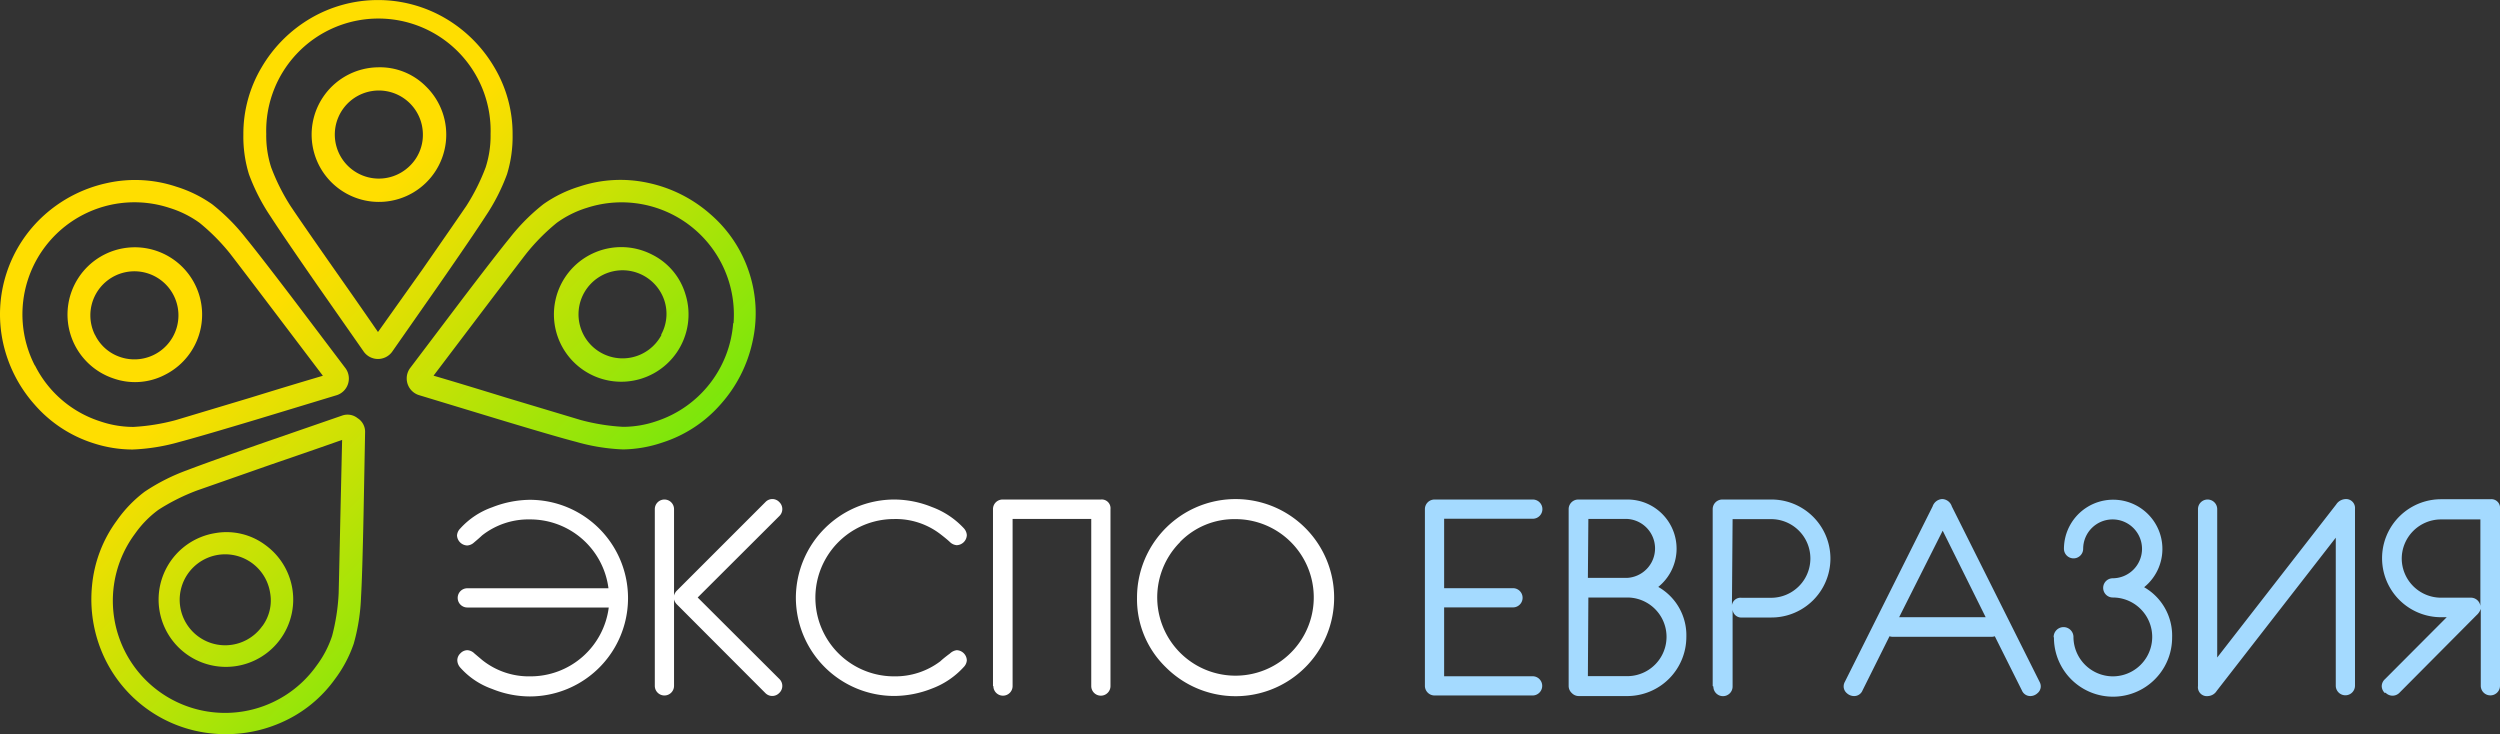 <svg xmlns="http://www.w3.org/2000/svg" xmlns:xlink="http://www.w3.org/1999/xlink" viewBox="0 0 260 76.35"><rect x="0" y="0" width="260" height="76.35" fill="#333333" stroke="none"/><defs><linearGradient id="a" x1="144.73" y1="111.6" x2="206.15" y2="173.03" gradientUnits="userSpaceOnUse"><stop offset=".3" stop-color="#ffde00"/><stop offset="1" stop-color="#3aeb11"/></linearGradient><linearGradient id="b" x1="145.81" y1="110.52" x2="207.24" y2="171.94" xlink:href="#a"/><linearGradient id="c" x1="123.81" y1="132.53" x2="185.23" y2="193.95" xlink:href="#a"/><linearGradient id="d" x1="123.8" y1="132.54" x2="185.22" y2="193.96" xlink:href="#a"/><linearGradient id="e" x1="146.63" y1="109.71" x2="208.05" y2="171.13" xlink:href="#a"/><linearGradient id="f" x1="149.11" y1="107.23" x2="210.53" y2="168.65" xlink:href="#a"/><linearGradient id="g" x1="116.93" y1="139.4" x2="178.36" y2="200.82" xlink:href="#a"/><linearGradient id="h" x1="113.73" y1="142.61" x2="175.15" y2="204.03" xlink:href="#a"/></defs><path d="M47.56 68.67a1 1 0 0 1 .33-.73 1 1 0 0 1 .73-.32 1.14 1.14 0 0 1 .72.34l.83.7a7.76 7.76 0 0 0 5 1.68 8.2 8.2 0 0 0 8.14-7.16H48.6a1 1 0 0 1 0-2h14.68a8.2 8.2 0 0 0-8.14-7.16 7.81 7.81 0 0 0-5 1.66q-.27.26-.83.73a1.16 1.16 0 0 1-.72.32 1.1 1.1 0 0 1-1.06-1.05 1.13 1.13 0 0 1 .34-.72 8.12 8.12 0 0 1 3.31-2.2 11 11 0 0 1 3.91-.78 10.225 10.225 0 0 1 0 20.45 10.51 10.51 0 0 1-3.91-.78 8 8 0 0 1-3.31-2.22 1.19 1.19 0 0 1-.31-.76zm20.54 2.68v-18.4a1 1 0 0 1 2 0v9a1.07 1.07 0 0 1 .3-.53l9.2-9.2a1 1 0 0 1 .72-.32 1 1 0 0 1 .73.32 1 1 0 0 1 .31.72 1 1 0 0 1-.3.72l-8.5 8.48 8.5 8.48a1 1 0 0 1 .3.72 1 1 0 0 1-.32.73 1 1 0 0 1-.72.31 1 1 0 0 1-.72-.3l-9.2-9.22a1.07 1.07 0 0 1-.3-.53v9a1 1 0 0 1-2 0zm14.67-9.18a10.25 10.25 0 0 1 10.24-10.22 10.51 10.51 0 0 1 3.91.78 8.58 8.58 0 0 1 3.31 2.2 1.16 1.16 0 0 1 .32.72 1.09 1.09 0 0 1-1.05 1.05 1.14 1.14 0 0 1-.7-.32q-.3-.29-1-.83a7.62 7.62 0 0 0-4.82-1.57 8.18 8.18 0 0 0 0 16.36 7.75 7.75 0 0 0 4.82-1.57q.3-.29 1-.81a1.24 1.24 0 0 1 .7-.34 1.09 1.09 0 0 1 1.05 1.05 1.1 1.1 0 0 1-.32.7 8.46 8.46 0 0 1-3.31 2.24 10.79 10.79 0 0 1-3.91.77 10.24 10.24 0 0 1-10.24-10.21zm20.5 9.18v-18.4a1 1 0 0 1 1-1h10.22a.91.91 0 0 1 1 1v18.4a1 1 0 0 1-2 0V53.97h-8.18v17.38a1 1 0 0 1-2 0zm14.98-9.18a10.25 10.25 0 1 1 3 7.23 9.85 9.85 0 0 1-3-7.23zm4.47-5.78a8.14 8.14 0 1 0 5.78-2.4 7.87 7.87 0 0 0-5.78 2.38z" fill="#fff"/><path d="M148.19 71.35v-18.4a1 1 0 0 1 1-1h10.22a1 1 0 1 1 0 2h-9.22v7.22h7.16a1 1 0 0 1 0 2h-7.16v7.16h9.2a1 1 0 1 1 0 2h-10.2a1 1 0 0 1-.72-.31 1 1 0 0 1-.28-.67zm14.95 0v-18.4a1 1 0 0 1 1-1h5.11a5.11 5.11 0 0 1 3.21 9.09 5.78 5.78 0 0 1 2.92 5.22 6.15 6.15 0 0 1-6.14 6.13h-5.05a1 1 0 0 1-.72-.31 1 1 0 0 1-.33-.73zm2-11.25h4.09a3.07 3.07 0 0 0 0-6.13h-4.04zm0 10.22h4.09a4.09 4.09 0 0 0 0-8.18h-4.04zm12.98 1.03v-18.4a1 1 0 0 1 1-1h5.11a6.135 6.135 0 0 1 0 12.27h-3.04a.91.91 0 0 1-1-1v8.18a1 1 0 0 1-2 0zm2-8.18a.9.9 0 0 1 1-1h3.07a4.09 4.09 0 0 0 0-8.18h-4zm11.62 8.21a1 1 0 0 1 .13-.48l9.12-18.23a1.12 1.12 0 0 1 1-.77 1.09 1.09 0 0 1 1 .77l9.12 18.23a1 1 0 0 1 .13.48.92.92 0 0 1-.34.71 1.09 1.09 0 0 1-.73.3.94.94 0 0 1-.89-.58l-2.82-5.64a1.07 1.07 0 0 1-.37.06h-10.21a1.07 1.07 0 0 1-.37-.06l-2.81 5.64a.93.93 0 0 1-.88.58 1.11 1.11 0 0 1-.75-.3.92.92 0 0 1-.33-.71zm5.77-7.19h9l-4.47-9zm16.07 2.06a1.03 1.03 0 0 1 2.06 0 4.11 4.11 0 0 0 4.09 4.09 4.1 4.1 0 1 0 0-8.2 1 1 0 0 1 0-2 3.06 3.06 0 1 0-3.08-3.07 1 1 0 1 1-2 0 5.12 5.12 0 1 1 8.34 4 5.8 5.8 0 0 1 2.91 5.24 6.145 6.145 0 0 1-12.29 0zm15.01 5.1v-18.4a1 1 0 0 1 2 0v15.43l12.37-15.91a1.21 1.21 0 0 1 .91-.56.93.93 0 0 1 1.05 1v18.4a1 1 0 0 1-2 0V55.92l-12.38 15.93a1.14 1.14 0 0 1-.88.54.93.93 0 0 1-1.07-1.04zm19.43.72a1 1 0 0 1-.32-.72 1 1 0 0 1 .34-.72l6.42-6.44h-.59a6.135 6.135 0 0 1 0-12.27H259a.9.9 0 0 1 1 1v18.4a1 1 0 0 1-2 0v-8a1.52 1.52 0 0 1-.45.67l-8 8.05a1 1 0 0 1-1.45 0zm1.76-14a4.09 4.09 0 0 0 4.09 4.09h3.04a1 1 0 0 1 1.05.86v-9h-4.09a4.09 4.09 0 0 0-4.09 4.09z" fill="#a4daff"/><path d="M172.28 134.36a20.54 20.54 0 0 0 2.26-4.41 13.27 13.27 0 0 0 .58-4.12 13.51 13.51 0 0 0-1.9-7 14.27 14.27 0 0 0-5.1-5.1 13.87 13.87 0 0 0-14 0 14.27 14.27 0 0 0-5.1 5.1 13.51 13.51 0 0 0-1.9 7 13.27 13.27 0 0 0 .58 4.12 20.54 20.54 0 0 0 2.26 4.41q1.17 1.82 4.81 7.07l4.89 7a1.82 1.82 0 0 0 2.92 0l4.89-7q3.64-5.25 4.81-7.07zm-11.16 12q-1.75-2.55-4.52-6.49-3.5-5-4.59-6.64a21.35 21.35 0 0 1-2-4 10.71 10.71 0 0 1-.51-3.46 11.67 11.67 0 1 1 23.33 0 10.71 10.71 0 0 1-.51 3.46 21.35 21.35 0 0 1-2 4q-1.09 1.6-4.59 6.64z" transform="translate(-121.81 -111.83)" fill="url(#a)"/><path d="M161.12 118.83a7 7 0 1 0 5 2 6.75 6.75 0 0 0-5-2zm3.28 10.28a4.58 4.58 0 1 1 1.39-3.28 4.48 4.48 0 0 1-1.39 3.28z" transform="translate(-121.81 -111.83)" fill="url(#b)"/><path d="M139 150.79a7 7 0 1 0-5.35.41 6.75 6.75 0 0 0 5.35-.41zm-7.32-4.14a4.58 4.58 0 1 1 2.69 2.33 4.49 4.49 0 0 1-2.68-2.33z" transform="translate(-121.81 -111.83)" fill="url(#c)"/><path d="M135.59 158.58a20.54 20.54 0 0 0 4.89-.79q2.09-.55 8.21-2.39l8.17-2.48a1.82 1.82 0 0 0 .9-2.77l-5.15-6.81q-3.87-5.09-5.24-6.76a20.53 20.53 0 0 0-3.5-3.51 13.27 13.27 0 0 0-3.74-1.83 13.51 13.51 0 0 0-7.24-.36 14.27 14.27 0 0 0-6.43 3.28 13.87 13.87 0 0 0-4.33 13.32 14.27 14.27 0 0 0 3.28 6.43 13.51 13.51 0 0 0 6.07 4 13.28 13.28 0 0 0 4.11.67zm-10.16-8.74a11.65 11.65 0 0 1 14-16.39 10.71 10.71 0 0 1 3.14 1.56 21.35 21.35 0 0 1 3.15 3.17q1.19 1.54 4.89 6.42l4.78 6.31q-3 .88-7.57 2.29l-7.73 2.32a21.35 21.35 0 0 1-4.41.71 10.71 10.71 0 0 1-3.45-.58 11.51 11.51 0 0 1-6.78-5.81z" transform="translate(-121.81 -111.83)" fill="url(#d)"/><path d="M199.74 140.22a13.51 13.51 0 0 0-4-6.07 14.27 14.27 0 0 0-6.43-3.28 13.51 13.51 0 0 0-7.24.36 13.27 13.27 0 0 0-3.74 1.83 20.53 20.53 0 0 0-3.5 3.51q-1.37 1.67-5.24 6.76l-5.15 6.81a1.82 1.82 0 0 0 .9 2.77l8.17 2.48q6.12 1.85 8.21 2.39a20.54 20.54 0 0 0 4.89.79 13.28 13.28 0 0 0 4.1-.72 13.51 13.51 0 0 0 6.07-4 14.27 14.27 0 0 0 3.28-6.43 13.51 13.51 0 0 0-.32-7.2zm-1.68 5.22a11.65 11.65 0 0 1-8 10.2 10.71 10.71 0 0 1-3.45.58 21.35 21.35 0 0 1-4.41-.71l-7.73-2.32q-4.6-1.42-7.57-2.29l4.78-6.31q3.7-4.88 4.89-6.42a21.35 21.35 0 0 1 3.15-3.17 10.71 10.71 0 0 1 3.14-1.56 11.68 11.68 0 0 1 15.24 12z" transform="translate(-121.81 -111.83)" fill="url(#e)"/><path d="M189.61 138.3a7 7 0 1 0 3.47 4.08 6.75 6.75 0 0 0-3.47-4.08zm1 8.35a4.58 4.58 0 1 1 .3-3.55 4.48 4.48 0 0 1-.35 3.55z" transform="translate(-121.81 -111.83)" fill="url(#f)"/><path d="M159 155.32a1.67 1.67 0 0 0-1.61-.27l-8.07 2.79q-6 2.1-8.05 2.89a20.54 20.54 0 0 0-4.42 2.24 13.27 13.27 0 0 0-2.89 3 13.51 13.51 0 0 0-2.58 6.78 14.27 14.27 0 0 0 1.13 7.13 13.87 13.87 0 0 0 11.33 8.23A14.27 14.27 0 0 0 151 187a13.51 13.51 0 0 0 5.65-4.55 13.27 13.27 0 0 0 1.95-3.68 20.54 20.54 0 0 0 .76-4.9q.13-2.16.26-8.55l.16-8.54a1.67 1.67 0 0 0-.78-1.46zm-1.79 10.15q-.13 6.13-.18 8.07a21.35 21.35 0 0 1-.68 4.42 10.72 10.72 0 0 1-1.62 3.1 11.67 11.67 0 1 1-18.88-13.72 10.72 10.72 0 0 1 2.45-2.5 21.35 21.35 0 0 1 4-2l7.62-2.67q4.56-1.56 7.47-2.59z" transform="translate(-121.81 -111.83)" fill="url(#g)"/><path d="M144.22 167.27a7 7 0 1 0 5.21 1.26 6.75 6.75 0 0 0-5.21-1.26zm4.87 9.67a4.73 4.73 0 1 1 .81-3.47 4.49 4.49 0 0 1-.8 3.47z" transform="translate(-121.81 -111.83)" fill="url(#h)"/></svg>